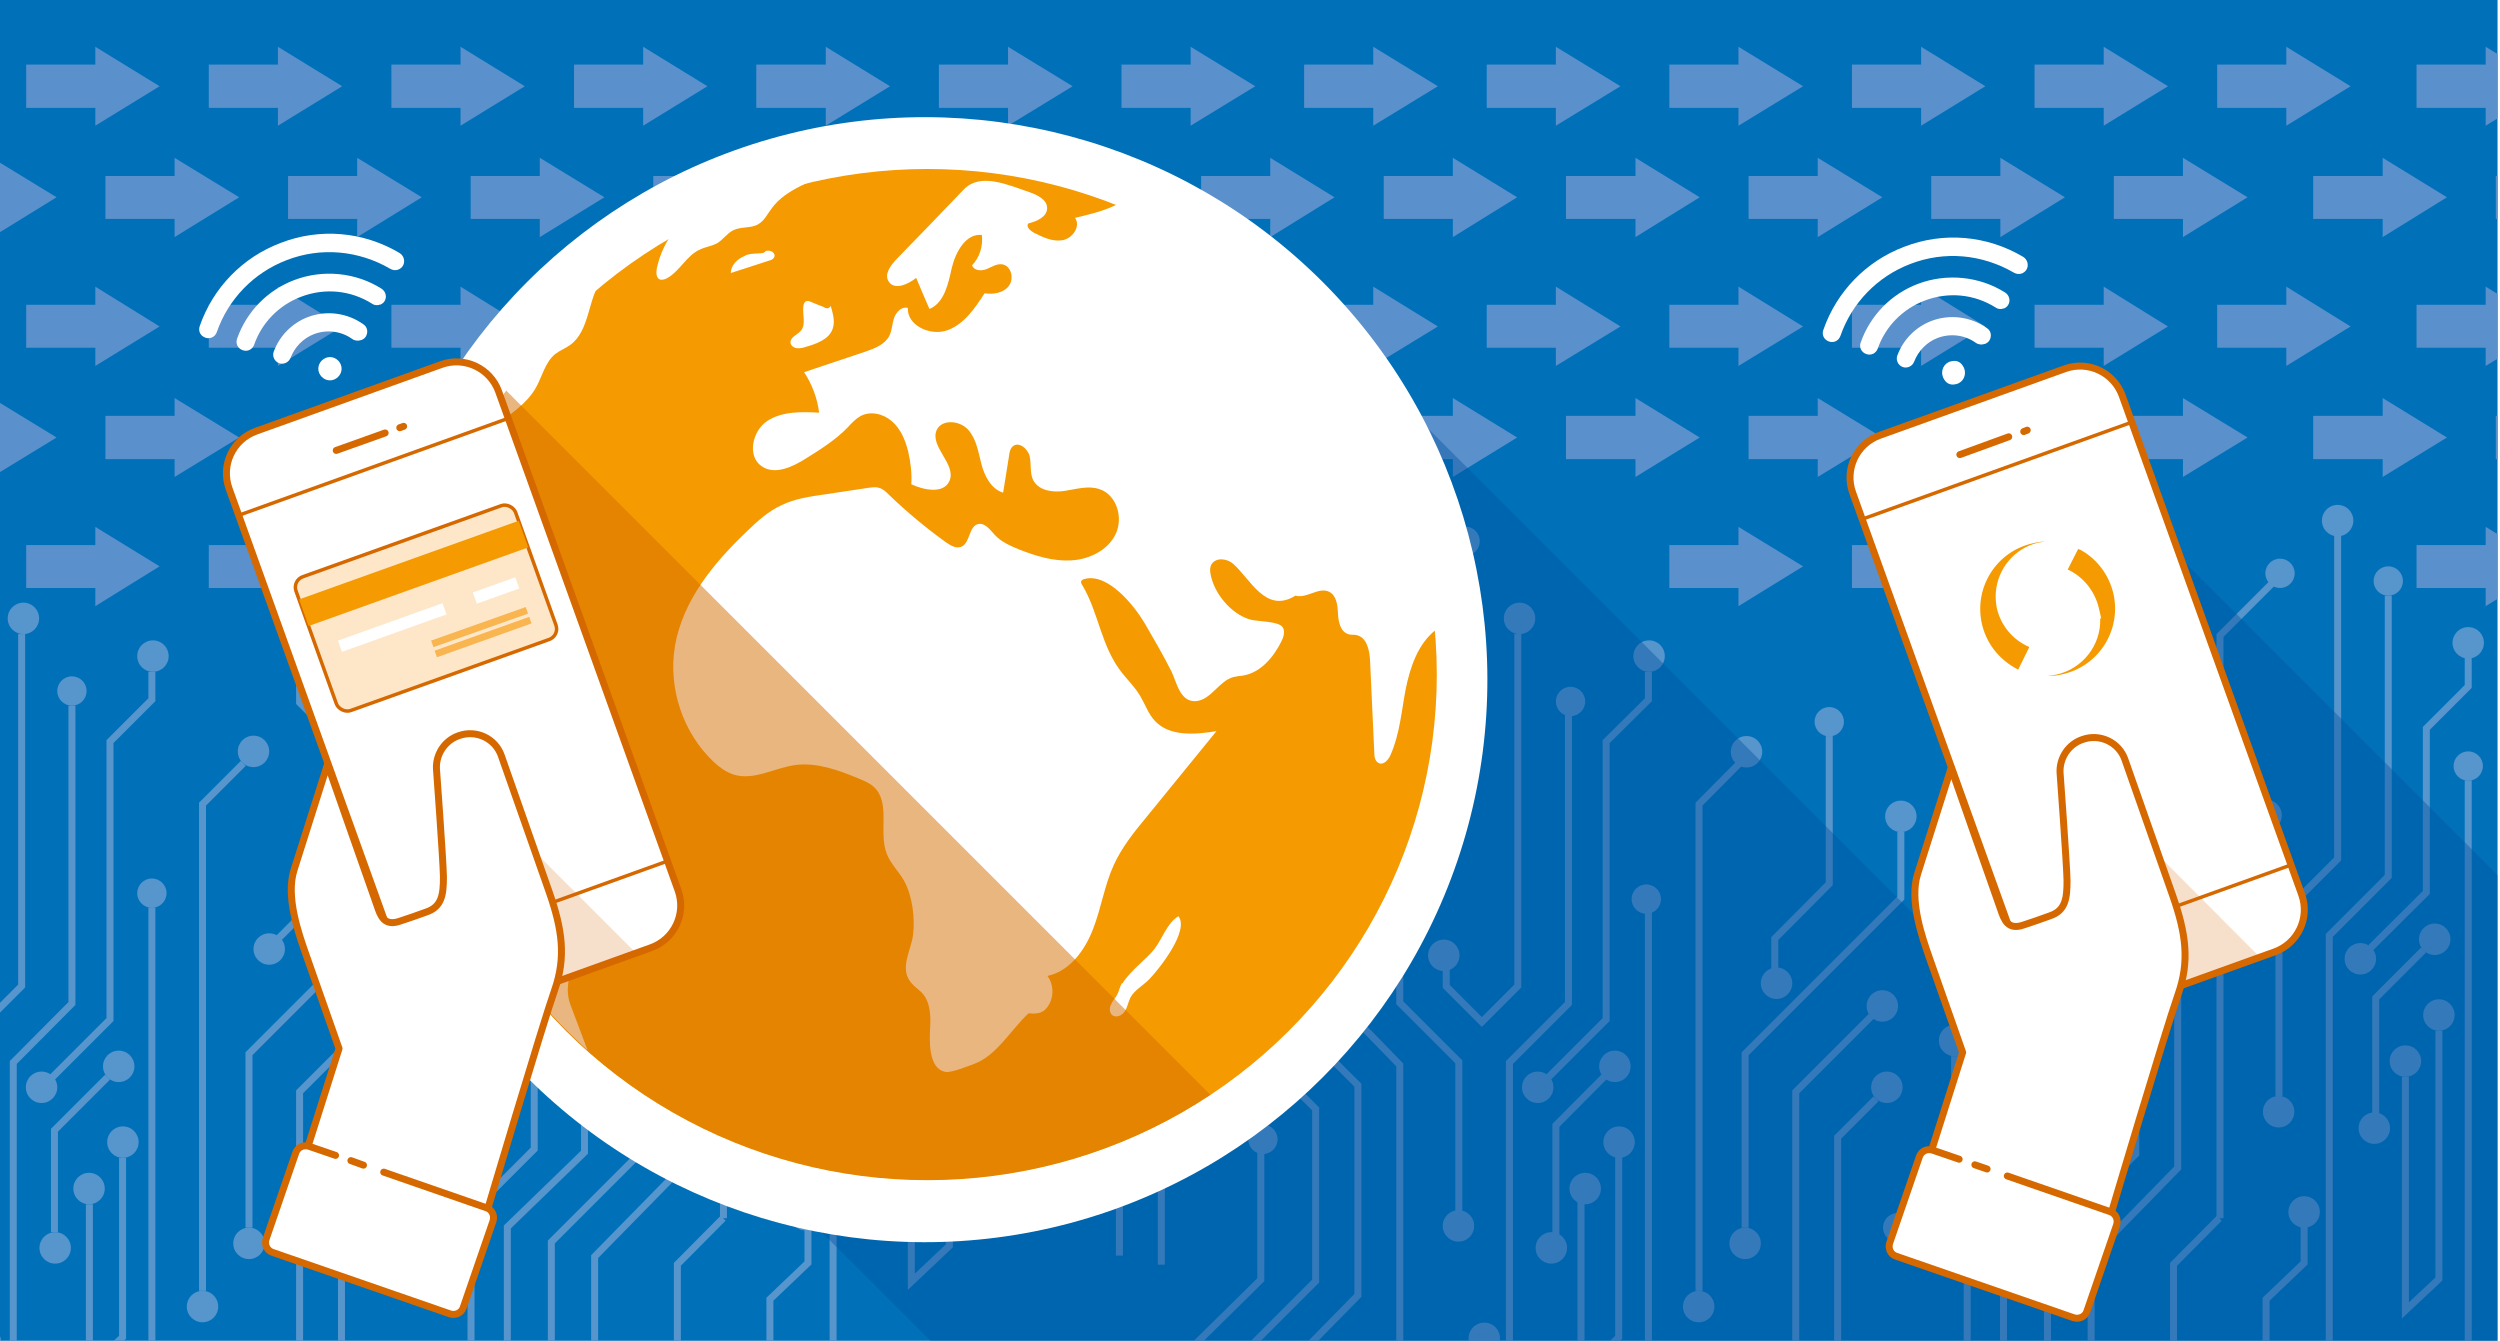 <?xml version="1.0" encoding="UTF-8"?>
<svg xmlns="http://www.w3.org/2000/svg" version="1.1" xmlns:xlink="http://www.w3.org/1999/xlink" viewBox="0 0 716 384">
  <!-- Generator: Adobe Illustrator 29.2.1, SVG Export Plug-In . SVG Version: 2.1.0 Build 116)  -->
  <defs>
    <style>
      .st0 {
        fill: #fee7c9;
      }

      .st0, .st1, .st2, .st3 {
        stroke: #d66800;
        stroke-linecap: round;
        stroke-linejoin: round;
      }

      .st4 {
        opacity: .8;
      }

      .st5 {
        stroke: #f9b550;
      }

      .st5, .st1, .st2, .st6 {
        stroke-width: 2px;
      }

      .st5, .st2, .st7, .st6 {
        fill: none;
      }

      .st5, .st6 {
        stroke-miterlimit: 10;
      }

      .st1, .st8, .st3 {
        fill: #fff;
      }

      .st9 {
        clip-path: url(#clippath-4);
      }

      .st10 {
        fill: #0071b9;
      }

      .st11 {
        fill: #6d9dd2;
      }

      .st12 {
        fill: #d66800;
        opacity: .2;
      }

      .st12, .st13, .st14 {
        mix-blend-mode: multiply;
      }

      .st13 {
        fill: #0053a1;
        opacity: .4;
      }

      .st15 {
        fill: #5a90cc;
      }

      .st16 {
        fill: #f59a00;
      }

      .st17 {
        clip-path: url(#clippath-1);
      }

      .st18 {
        isolation: isolate;
      }

      .st6 {
        stroke: #6d9dd2;
      }

      .st19 {
        clip-path: url(#clippath-2);
      }

      .st20 {
        fill: #d67000;
      }

      .st21 {
        clip-path: url(#clippath);
      }

      .st14 {
        opacity: .5;
      }
    </style>
    <clipPath id="clippath">
      <rect class="st7" x="-1.4" y="-.5" width="716.7" height="384.7"/>
    </clipPath>
    <clipPath id="clippath-1">
      <path class="st7" d="M-1.4,173.6h124.8l320.2-31,39.4,37.7h102.9l15.9,2.4,26.5-23.3s24.2-14.9,21.2-16.8c-2.9-2,.2-31.7.2-31.7h12.6l-3.4,34.5,33.1,3.6-.9,27.4,39-.3V-28.5H-1.4v202.1Z"/>
    </clipPath>
    <clipPath id="clippath-2">
      <rect class="st7" x="-1.4" y="-13.8" width="731.5" height="398"/>
    </clipPath>
    <clipPath id="clippath-4">
      <ellipse class="st7" cx="265.6" cy="193.2" rx="145.9" ry="144.8"/>
    </clipPath>
  </defs>
  <g class="st18">
    <g id="Illustrationer">
      <g class="st21">
        <rect class="st10" x="-1.4" y="-38.5" width="731.5" height="422.7"/>
        <g class="st17">
          <g>
            <polygon class="st15" points="16.2 56.5 -2.3 45.2 -2.3 50.4 -22.1 50.4 -22.1 62.7 -2.3 62.7 -2.3 67.9 16.2 56.5"/>
            <polygon class="st15" points="16.2 125.3 -2.3 114 -2.3 119.1 -22.1 119.1 -22.1 131.5 -2.3 131.5 -2.3 136.6 16.2 125.3"/>
            <polygon class="st15" points="16.2 194.1 -2.3 182.7 -2.3 187.9 -22.1 187.9 -22.1 200.2 -2.3 200.2 -2.3 205.4 16.2 194.1"/>
            <polygon class="st15" points="16.2 262.8 -2.3 251.5 -2.3 256.7 -22.1 256.7 -22.1 269 -2.3 269 -2.3 274.2 16.2 262.8"/>
            <polygon class="st15" points="16.2 331.6 -2.3 320.3 -2.3 325.5 -22.1 325.5 -22.1 337.8 -2.3 337.8 -2.3 342.9 16.2 331.6"/>
            <polygon class="st15" points="68.5 56.5 50 45.2 50 50.4 30.2 50.4 30.2 62.7 50 62.7 50 67.9 68.5 56.5"/>
            <polygon class="st15" points="68.5 125.3 50 114 50 119.1 30.2 119.1 30.2 131.5 50 131.5 50 136.6 68.5 125.3"/>
            <polygon class="st15" points="68.5 194.1 50 182.7 50 187.9 30.2 187.9 30.2 200.2 50 200.2 50 205.4 68.5 194.1"/>
            <polygon class="st15" points="68.5 262.8 50 251.5 50 256.7 30.2 256.7 30.2 269 50 269 50 274.2 68.5 262.8"/>
            <polygon class="st15" points="68.5 331.6 50 320.3 50 325.5 30.2 325.5 30.2 337.8 50 337.8 50 342.9 68.5 331.6"/>
            <polygon class="st15" points="120.8 56.5 102.3 45.2 102.3 50.4 82.5 50.4 82.5 62.7 102.3 62.7 102.3 67.9 120.8 56.5"/>
            <polygon class="st15" points="120.8 125.3 102.3 114 102.3 119.1 82.5 119.1 82.5 131.5 102.3 131.5 102.3 136.6 120.8 125.3"/>
            <polygon class="st15" points="120.8 194.1 102.3 182.7 102.3 187.9 82.5 187.9 82.5 200.2 102.3 200.2 102.3 205.4 120.8 194.1"/>
            <polygon class="st15" points="120.8 262.8 102.3 251.5 102.3 256.7 82.5 256.7 82.5 269 102.3 269 102.3 274.2 120.8 262.8"/>
            <polygon class="st15" points="120.8 331.6 102.3 320.3 102.3 325.5 82.5 325.5 82.5 337.8 102.3 337.8 102.3 342.9 120.8 331.6"/>
            <polygon class="st15" points="173.1 56.5 154.6 45.2 154.6 50.4 134.8 50.4 134.8 62.7 154.6 62.7 154.6 67.9 173.1 56.5"/>
            <polygon class="st15" points="173.1 125.3 154.6 114 154.6 119.1 134.8 119.1 134.8 131.5 154.6 131.5 154.6 136.6 173.1 125.3"/>
            <polygon class="st15" points="173.1 194.1 154.6 182.7 154.6 187.9 134.8 187.9 134.8 200.2 154.6 200.2 154.6 205.4 173.1 194.1"/>
            <polygon class="st15" points="173.1 262.8 154.6 251.5 154.6 256.7 134.8 256.7 134.8 269 154.6 269 154.6 274.2 173.1 262.8"/>
            <polygon class="st15" points="173.1 331.6 154.6 320.3 154.6 325.5 134.8 325.5 134.8 337.8 154.6 337.8 154.6 342.9 173.1 331.6"/>
            <polygon class="st15" points="225.3 56.5 206.9 45.2 206.9 50.4 187.1 50.4 187.1 62.7 206.9 62.7 206.9 67.9 225.3 56.5"/>
            <polygon class="st15" points="225.3 125.3 206.9 114 206.9 119.1 187.1 119.1 187.1 131.5 206.9 131.5 206.9 136.6 225.3 125.3"/>
            <polygon class="st15" points="225.3 194.1 206.9 182.7 206.9 187.9 187.1 187.9 187.1 200.2 206.9 200.2 206.9 205.4 225.3 194.1"/>
            <polygon class="st15" points="225.3 262.8 206.9 251.5 206.9 256.7 187.1 256.7 187.1 269 206.9 269 206.9 274.2 225.3 262.8"/>
            <polygon class="st15" points="225.3 331.6 206.9 320.3 206.9 325.5 187.1 325.5 187.1 337.8 206.9 337.8 206.9 342.9 225.3 331.6"/>
            <polygon class="st15" points="277.6 56.5 259.2 45.2 259.2 50.4 239.4 50.4 239.4 62.7 259.2 62.7 259.2 67.9 277.6 56.5"/>
            <polygon class="st15" points="277.6 125.3 259.2 114 259.2 119.1 239.4 119.1 239.4 131.5 259.2 131.5 259.2 136.6 277.6 125.3"/>
            <polygon class="st15" points="277.6 194.1 259.2 182.7 259.2 187.9 239.4 187.9 239.4 200.2 259.2 200.2 259.2 205.4 277.6 194.1"/>
            <polygon class="st15" points="277.6 262.8 259.2 251.5 259.2 256.7 239.4 256.7 239.4 269 259.2 269 259.2 274.2 277.6 262.8"/>
            <polygon class="st15" points="277.6 331.6 259.2 320.3 259.2 325.5 239.4 325.5 239.4 337.8 259.2 337.8 259.2 342.9 277.6 331.6"/>
            <polygon class="st15" points="329.9 56.5 311.5 45.2 311.5 50.4 291.7 50.4 291.7 62.7 311.5 62.7 311.5 67.9 329.9 56.5"/>
            <polygon class="st15" points="329.9 125.3 311.5 114 311.5 119.1 291.7 119.1 291.7 131.5 311.5 131.5 311.5 136.6 329.9 125.3"/>
            <polygon class="st15" points="329.9 194.1 311.5 182.7 311.5 187.9 291.7 187.9 291.7 200.2 311.5 200.2 311.5 205.4 329.9 194.1"/>
            <polygon class="st15" points="329.9 262.8 311.5 251.5 311.5 256.7 291.7 256.7 291.7 269 311.5 269 311.5 274.2 329.9 262.8"/>
            <polygon class="st15" points="329.9 331.6 311.5 320.3 311.5 325.5 291.7 325.5 291.7 337.8 311.5 337.8 311.5 342.9 329.9 331.6"/>
            <polygon class="st15" points="382.2 56.5 363.8 45.2 363.8 50.4 344 50.4 344 62.7 363.8 62.7 363.8 67.9 382.2 56.5"/>
            <polygon class="st15" points="382.2 125.3 363.8 114 363.8 119.1 344 119.1 344 131.5 363.8 131.5 363.8 136.6 382.2 125.3"/>
            <polygon class="st15" points="382.2 194.1 363.8 182.7 363.8 187.9 344 187.9 344 200.2 363.8 200.2 363.8 205.4 382.2 194.1"/>
            <polygon class="st15" points="382.2 262.8 363.8 251.5 363.8 256.7 344 256.7 344 269 363.8 269 363.8 274.2 382.2 262.8"/>
            <polygon class="st15" points="382.2 331.6 363.8 320.3 363.8 325.5 344 325.5 344 337.8 363.8 337.8 363.8 342.9 382.2 331.6"/>
            <polygon class="st15" points="434.5 56.5 416.1 45.2 416.1 50.4 396.3 50.4 396.3 62.7 416.1 62.7 416.1 67.9 434.5 56.5"/>
            <polygon class="st15" points="434.5 125.3 416.1 114 416.1 119.1 396.3 119.1 396.3 131.5 416.1 131.5 416.1 136.6 434.5 125.3"/>
            <polygon class="st15" points="434.5 194.1 416.1 182.7 416.1 187.9 396.3 187.9 396.3 200.2 416.1 200.2 416.1 205.4 434.5 194.1"/>
            <polygon class="st15" points="434.5 262.8 416.1 251.5 416.1 256.7 396.3 256.7 396.3 269 416.1 269 416.1 274.2 434.5 262.8"/>
            <polygon class="st15" points="434.5 331.6 416.1 320.3 416.1 325.5 396.3 325.5 396.3 337.8 416.1 337.8 416.1 342.9 434.5 331.6"/>
            <polygon class="st15" points="486.8 56.5 468.4 45.2 468.4 50.4 448.5 50.4 448.5 62.7 468.4 62.7 468.4 67.9 486.8 56.5"/>
            <polygon class="st15" points="486.8 125.3 468.4 114 468.4 119.1 448.5 119.1 448.5 131.5 468.4 131.5 468.4 136.6 486.8 125.3"/>
            <polygon class="st15" points="486.8 194.1 468.4 182.7 468.4 187.9 448.5 187.9 448.5 200.2 468.4 200.2 468.4 205.4 486.8 194.1"/>
            <polygon class="st15" points="486.8 262.8 468.4 251.5 468.4 256.7 448.5 256.7 448.5 269 468.4 269 468.4 274.2 486.8 262.8"/>
            <polygon class="st15" points="486.8 331.6 468.4 320.3 468.4 325.5 448.5 325.5 448.5 337.8 468.4 337.8 468.4 342.9 486.8 331.6"/>
            <polygon class="st15" points="539.1 56.5 520.6 45.2 520.6 50.4 500.8 50.4 500.8 62.7 520.6 62.7 520.6 67.9 539.1 56.5"/>
            <polygon class="st15" points="539.1 125.3 520.6 114 520.6 119.1 500.8 119.1 500.8 131.5 520.6 131.5 520.6 136.6 539.1 125.3"/>
            <polygon class="st15" points="539.1 194.1 520.6 182.7 520.6 187.9 500.8 187.9 500.8 200.2 520.6 200.2 520.6 205.4 539.1 194.1"/>
            <polygon class="st15" points="539.1 262.8 520.6 251.5 520.6 256.7 500.8 256.7 500.8 269 520.6 269 520.6 274.2 539.1 262.8"/>
            <polygon class="st15" points="539.1 331.6 520.6 320.3 520.6 325.5 500.8 325.5 500.8 337.8 520.6 337.8 520.6 342.9 539.1 331.6"/>
            <polygon class="st15" points="591.4 56.5 572.9 45.2 572.9 50.4 553.1 50.4 553.1 62.7 572.9 62.7 572.9 67.9 591.4 56.5"/>
            <polygon class="st15" points="591.4 125.3 572.9 114 572.9 119.1 553.1 119.1 553.1 131.5 572.9 131.5 572.9 136.6 591.4 125.3"/>
            <polygon class="st15" points="591.4 194.1 572.9 182.7 572.9 187.9 553.1 187.9 553.1 200.2 572.9 200.2 572.9 205.4 591.4 194.1"/>
            <polygon class="st15" points="591.4 262.8 572.9 251.5 572.9 256.7 553.1 256.7 553.1 269 572.9 269 572.9 274.2 591.4 262.8"/>
            <polygon class="st15" points="591.4 331.6 572.9 320.3 572.9 325.5 553.1 325.5 553.1 337.8 572.9 337.8 572.9 342.9 591.4 331.6"/>
            <polygon class="st15" points="643.7 56.5 625.2 45.2 625.2 50.4 605.4 50.4 605.4 62.7 625.2 62.7 625.2 67.9 643.7 56.5"/>
            <polygon class="st15" points="643.7 125.3 625.2 114 625.2 119.1 605.4 119.1 605.4 131.5 625.2 131.5 625.2 136.6 643.7 125.3"/>
            <polygon class="st15" points="643.7 194.1 625.2 182.7 625.2 187.9 605.4 187.9 605.4 200.2 625.2 200.2 625.2 205.4 643.7 194.1"/>
            <polygon class="st15" points="643.7 262.8 625.2 251.5 625.2 256.7 605.4 256.7 605.4 269 625.2 269 625.2 274.2 643.7 262.8"/>
            <polygon class="st15" points="643.7 331.6 625.2 320.3 625.2 325.5 605.4 325.5 605.4 337.8 625.2 337.8 625.2 342.9 643.7 331.6"/>
            <polygon class="st15" points="45.7 24.7 27.3 13.4 27.3 18.5 7.5 18.5 7.5 30.9 27.3 30.9 27.3 36 45.7 24.7"/>
            <polygon class="st15" points="45.7 93.5 27.3 82.1 27.3 87.3 7.5 87.3 7.5 99.6 27.3 99.6 27.3 104.8 45.7 93.5"/>
            <polygon class="st15" points="45.7 162.2 27.3 150.9 27.3 156.1 7.5 156.1 7.5 168.4 27.3 168.4 27.3 173.6 45.7 162.2"/>
            <polygon class="st15" points="45.7 231 27.3 219.7 27.3 224.8 7.5 224.8 7.5 237.2 27.3 237.2 27.3 242.3 45.7 231"/>
            <polygon class="st15" points="45.7 299.8 27.3 288.5 27.3 293.6 7.5 293.6 7.5 305.9 27.3 305.9 27.3 311.1 45.7 299.8"/>
            <polygon class="st15" points="45.7 368.6 27.3 357.2 27.3 362.4 7.5 362.4 7.5 374.7 27.3 374.7 27.3 379.9 45.7 368.6"/>
            <polygon class="st15" points="98 24.7 79.6 13.4 79.6 18.5 59.8 18.5 59.8 30.9 79.6 30.9 79.6 36 98 24.7"/>
            <polygon class="st15" points="98 93.5 79.6 82.1 79.6 87.3 59.8 87.3 59.8 99.6 79.6 99.6 79.6 104.8 98 93.5"/>
            <polygon class="st15" points="98 162.2 79.6 150.9 79.6 156.1 59.8 156.1 59.8 168.4 79.6 168.4 79.6 173.6 98 162.2"/>
            <polygon class="st15" points="98 231 79.6 219.7 79.6 224.8 59.8 224.8 59.8 237.2 79.6 237.2 79.6 242.3 98 231"/>
            <polygon class="st15" points="98 299.8 79.6 288.5 79.6 293.6 59.8 293.6 59.8 305.9 79.6 305.9 79.6 311.1 98 299.8"/>
            <polygon class="st15" points="98 368.6 79.6 357.2 79.6 362.4 59.8 362.4 59.8 374.7 79.6 374.7 79.6 379.9 98 368.6"/>
            <polygon class="st15" points="150.3 24.7 131.9 13.4 131.9 18.5 112.1 18.5 112.1 30.9 131.9 30.9 131.9 36 150.3 24.7"/>
            <polygon class="st15" points="150.3 93.5 131.9 82.1 131.9 87.3 112.1 87.3 112.1 99.6 131.9 99.6 131.9 104.8 150.3 93.5"/>
            <polygon class="st15" points="150.3 162.2 131.9 150.9 131.9 156.1 112.1 156.1 112.1 168.4 131.9 168.4 131.9 173.6 150.3 162.2"/>
            <polygon class="st15" points="150.3 231 131.9 219.7 131.9 224.8 112.1 224.8 112.1 237.2 131.9 237.2 131.9 242.3 150.3 231"/>
            <polygon class="st15" points="150.3 299.8 131.9 288.5 131.9 293.6 112.1 293.6 112.1 305.9 131.9 305.9 131.9 311.1 150.3 299.8"/>
            <polygon class="st15" points="150.3 368.6 131.9 357.2 131.9 362.4 112.1 362.4 112.1 374.7 131.9 374.7 131.9 379.9 150.3 368.6"/>
            <polygon class="st15" points="202.6 24.7 184.2 13.4 184.2 18.5 164.4 18.5 164.4 30.9 184.2 30.9 184.2 36 202.6 24.7"/>
            <polygon class="st15" points="202.6 93.5 184.2 82.1 184.2 87.3 164.4 87.3 164.4 99.6 184.2 99.6 184.2 104.8 202.6 93.5"/>
            <polygon class="st15" points="202.6 162.2 184.2 150.9 184.2 156.1 164.4 156.1 164.4 168.4 184.2 168.4 184.2 173.6 202.6 162.2"/>
            <polygon class="st15" points="202.6 231 184.2 219.7 184.2 224.8 164.4 224.8 164.4 237.2 184.2 237.2 184.2 242.3 202.6 231"/>
            <polygon class="st15" points="202.6 299.8 184.2 288.5 184.2 293.6 164.4 293.6 164.4 305.9 184.2 305.9 184.2 311.1 202.6 299.8"/>
            <polygon class="st15" points="202.6 368.6 184.2 357.2 184.2 362.4 164.4 362.4 164.4 374.7 184.2 374.7 184.2 379.9 202.6 368.6"/>
            <polygon class="st15" points="254.9 24.7 236.5 13.4 236.5 18.5 216.6 18.5 216.6 30.9 236.5 30.9 236.5 36 254.9 24.7"/>
            <polygon class="st15" points="254.9 93.5 236.5 82.1 236.5 87.3 216.6 87.3 216.6 99.6 236.5 99.6 236.5 104.8 254.9 93.5"/>
            <polygon class="st15" points="254.9 162.2 236.5 150.9 236.5 156.1 216.6 156.1 216.6 168.4 236.5 168.4 236.5 173.6 254.9 162.2"/>
            <polygon class="st15" points="254.9 231 236.5 219.7 236.5 224.8 216.6 224.8 216.6 237.2 236.5 237.2 236.5 242.3 254.9 231"/>
            <polygon class="st15" points="254.9 299.8 236.5 288.5 236.5 293.6 216.6 293.6 216.6 305.9 236.5 305.9 236.5 311.1 254.9 299.8"/>
            <polygon class="st15" points="254.9 368.6 236.5 357.2 236.5 362.4 216.6 362.4 216.6 374.7 236.5 374.7 236.5 379.9 254.9 368.6"/>
            <polygon class="st15" points="307.2 24.7 288.7 13.4 288.7 18.5 268.9 18.5 268.9 30.9 288.7 30.9 288.7 36 307.2 24.7"/>
            <polygon class="st15" points="307.2 93.5 288.7 82.1 288.7 87.3 268.9 87.3 268.9 99.6 288.7 99.6 288.7 104.8 307.2 93.5"/>
            <polygon class="st15" points="307.2 162.2 288.7 150.9 288.7 156.1 268.9 156.1 268.9 168.4 288.7 168.4 288.7 173.6 307.2 162.2"/>
            <polygon class="st15" points="307.2 231 288.7 219.7 288.7 224.8 268.9 224.8 268.9 237.2 288.7 237.2 288.7 242.3 307.2 231"/>
            <polygon class="st15" points="307.2 299.8 288.7 288.5 288.7 293.6 268.9 293.6 268.9 305.9 288.7 305.9 288.7 311.1 307.2 299.8"/>
            <polygon class="st15" points="307.2 368.6 288.7 357.2 288.7 362.4 268.9 362.4 268.9 374.7 288.7 374.7 288.7 379.9 307.2 368.6"/>
            <polygon class="st15" points="359.5 24.7 341 13.4 341 18.5 321.2 18.5 321.2 30.9 341 30.9 341 36 359.5 24.7"/>
            <polygon class="st15" points="359.5 93.5 341 82.1 341 87.3 321.2 87.3 321.2 99.6 341 99.6 341 104.8 359.5 93.5"/>
            <polygon class="st15" points="359.5 162.2 341 150.9 341 156.1 321.2 156.1 321.2 168.4 341 168.4 341 173.6 359.5 162.2"/>
            <polygon class="st15" points="359.5 231 341 219.7 341 224.8 321.2 224.8 321.2 237.2 341 237.2 341 242.3 359.5 231"/>
            <polygon class="st15" points="359.5 299.8 341 288.5 341 293.6 321.2 293.6 321.2 305.9 341 305.9 341 311.1 359.5 299.8"/>
            <polygon class="st15" points="359.5 368.6 341 357.2 341 362.4 321.2 362.4 321.2 374.7 341 374.7 341 379.9 359.5 368.6"/>
            <polygon class="st15" points="411.8 24.7 393.3 13.4 393.3 18.5 373.5 18.5 373.5 30.9 393.3 30.9 393.3 36 411.8 24.7"/>
            <polygon class="st15" points="411.8 93.5 393.3 82.1 393.3 87.3 373.5 87.3 373.5 99.6 393.3 99.6 393.3 104.8 411.8 93.5"/>
            <polygon class="st15" points="411.8 162.2 393.3 150.9 393.3 156.1 373.5 156.1 373.5 168.4 393.3 168.4 393.3 173.6 411.8 162.2"/>
            <polygon class="st15" points="411.8 231 393.3 219.7 393.3 224.8 373.5 224.8 373.5 237.2 393.3 237.2 393.3 242.3 411.8 231"/>
            <polygon class="st15" points="411.8 299.8 393.3 288.5 393.3 293.6 373.5 293.6 373.5 305.9 393.3 305.9 393.3 311.1 411.8 299.8"/>
            <polygon class="st15" points="411.8 368.6 393.3 357.2 393.3 362.4 373.5 362.4 373.5 374.7 393.3 374.7 393.3 379.9 411.8 368.6"/>
            <polygon class="st15" points="464.1 24.7 445.6 13.4 445.6 18.5 425.8 18.5 425.8 30.9 445.6 30.9 445.6 36 464.1 24.7"/>
            <polygon class="st15" points="464.1 93.5 445.6 82.1 445.6 87.3 425.8 87.3 425.8 99.6 445.6 99.6 445.6 104.8 464.1 93.5"/>
            <polygon class="st15" points="464.1 162.2 445.6 150.9 445.6 156.1 425.8 156.1 425.8 168.4 445.6 168.4 445.6 173.6 464.1 162.2"/>
            <polygon class="st15" points="464.1 231 445.6 219.7 445.6 224.8 425.8 224.8 425.8 237.2 445.6 237.2 445.6 242.3 464.1 231"/>
            <polygon class="st15" points="464.1 299.8 445.6 288.5 445.6 293.6 425.8 293.6 425.8 305.9 445.6 305.9 445.6 311.1 464.1 299.8"/>
            <polygon class="st15" points="464.1 368.6 445.6 357.2 445.6 362.4 425.8 362.4 425.8 374.7 445.6 374.7 445.6 379.9 464.1 368.6"/>
            <polygon class="st15" points="516.4 24.7 497.9 13.4 497.9 18.5 478.1 18.5 478.1 30.9 497.9 30.9 497.9 36 516.4 24.7"/>
            <polygon class="st15" points="516.4 93.5 497.9 82.1 497.9 87.3 478.1 87.3 478.1 99.6 497.9 99.6 497.9 104.8 516.4 93.5"/>
            <polygon class="st15" points="516.4 162.2 497.9 150.9 497.9 156.1 478.1 156.1 478.1 168.4 497.9 168.4 497.9 173.6 516.4 162.2"/>
            <polygon class="st15" points="516.4 231 497.9 219.7 497.9 224.8 478.1 224.8 478.1 237.2 497.9 237.2 497.9 242.3 516.4 231"/>
            <polygon class="st15" points="516.4 299.8 497.9 288.5 497.9 293.6 478.1 293.6 478.1 305.9 497.9 305.9 497.9 311.1 516.4 299.8"/>
            <polygon class="st15" points="516.4 368.6 497.9 357.2 497.9 362.4 478.1 362.4 478.1 374.7 497.9 374.7 497.9 379.9 516.4 368.6"/>
            <polygon class="st15" points="568.6 24.7 550.2 13.4 550.2 18.5 530.4 18.5 530.4 30.9 550.2 30.9 550.2 36 568.6 24.7"/>
            <polygon class="st15" points="568.6 93.5 550.2 82.1 550.2 87.3 530.4 87.3 530.4 99.6 550.2 99.6 550.2 104.8 568.6 93.5"/>
            <polygon class="st15" points="568.6 162.2 550.2 150.9 550.2 156.1 530.4 156.1 530.4 168.4 550.2 168.4 550.2 173.6 568.6 162.2"/>
            <polygon class="st15" points="568.6 231 550.2 219.7 550.2 224.8 530.4 224.8 530.4 237.2 550.2 237.2 550.2 242.3 568.6 231"/>
            <polygon class="st15" points="568.6 299.8 550.2 288.5 550.2 293.6 530.4 293.6 530.4 305.9 550.2 305.9 550.2 311.1 568.6 299.8"/>
            <polygon class="st15" points="568.6 368.6 550.2 357.2 550.2 362.4 530.4 362.4 530.4 374.7 550.2 374.7 550.2 379.9 568.6 368.6"/>
            <polygon class="st15" points="620.9 24.7 602.5 13.4 602.5 18.5 582.7 18.5 582.7 30.9 602.5 30.9 602.5 36 620.9 24.7"/>
            <polygon class="st15" points="620.9 93.5 602.5 82.1 602.5 87.3 582.7 87.3 582.7 99.6 602.5 99.6 602.5 104.8 620.9 93.5"/>
            <polygon class="st15" points="620.9 162.2 602.5 150.9 602.5 156.1 582.7 156.1 582.7 168.4 602.5 168.4 602.5 173.6 620.9 162.2"/>
            <polygon class="st15" points="620.9 231 602.5 219.7 602.5 224.8 582.7 224.8 582.7 237.2 602.5 237.2 602.5 242.3 620.9 231"/>
            <polygon class="st15" points="620.9 299.8 602.5 288.5 602.5 293.6 582.7 293.6 582.7 305.9 602.5 305.9 602.5 311.1 620.9 299.8"/>
            <polygon class="st15" points="620.9 368.6 602.5 357.2 602.5 362.4 582.7 362.4 582.7 374.7 602.5 374.7 602.5 379.9 620.9 368.6"/>
            <polygon class="st15" points="673.2 24.7 654.8 13.4 654.8 18.5 635 18.5 635 30.9 654.8 30.9 654.8 36 673.2 24.7"/>
            <polygon class="st15" points="673.2 93.5 654.8 82.1 654.8 87.3 635 87.3 635 99.6 654.8 99.6 654.8 104.8 673.2 93.5"/>
            <polygon class="st15" points="673.2 162.2 654.8 150.9 654.8 156.1 635 156.1 635 168.4 654.8 168.4 654.8 173.6 673.2 162.2"/>
            <polygon class="st15" points="673.2 231 654.8 219.7 654.8 224.8 635 224.8 635 237.2 654.8 237.2 654.8 242.3 673.2 231"/>
            <polygon class="st15" points="673.2 299.8 654.8 288.5 654.8 293.6 635 293.6 635 305.9 654.8 305.9 654.8 311.1 673.2 299.8"/>
            <polygon class="st15" points="700.8 56.5 682.4 45.2 682.4 50.4 662.5 50.4 662.5 62.7 682.4 62.7 682.4 67.9 700.8 56.5"/>
            <polygon class="st15" points="700.8 125.3 682.4 114 682.4 119.1 662.5 119.1 662.5 131.5 682.4 131.5 682.4 136.6 700.8 125.3"/>
            <polygon class="st15" points="700.8 194.1 682.4 182.7 682.4 187.9 662.5 187.9 662.5 200.2 682.4 200.2 682.4 205.4 700.8 194.1"/>
            <polygon class="st15" points="700.8 262.8 682.4 251.5 682.4 256.7 662.5 256.7 662.5 269 682.4 269 682.4 274.2 700.8 262.8"/>
            <polygon class="st15" points="700.8 331.6 682.4 320.3 682.4 325.5 662.5 325.5 662.5 337.8 682.4 337.8 682.4 342.9 700.8 331.6"/>
            <polygon class="st15" points="753.1 56.5 734.6 45.2 734.6 50.4 714.8 50.4 714.8 62.7 734.6 62.7 734.6 67.9 753.1 56.5"/>
            <polygon class="st15" points="753.1 125.3 734.6 114 734.6 119.1 714.8 119.1 714.8 131.5 734.6 131.5 734.6 136.6 753.1 125.3"/>
            <polygon class="st15" points="753.1 194.1 734.6 182.7 734.6 187.9 714.8 187.9 714.8 200.2 734.6 200.2 734.6 205.4 753.1 194.1"/>
            <polygon class="st15" points="753.1 262.8 734.6 251.5 734.6 256.7 714.8 256.7 714.8 269 734.6 269 734.6 274.2 753.1 262.8"/>
            <polygon class="st15" points="753.1 331.6 734.6 320.3 734.6 325.5 714.8 325.5 714.8 337.8 734.6 337.8 734.6 342.9 753.1 331.6"/>
            <polygon class="st15" points="730.4 24.7 711.9 13.4 711.9 18.5 692.1 18.5 692.1 30.9 711.9 30.9 711.9 36 730.4 24.7"/>
            <polygon class="st15" points="730.4 93.5 711.9 82.1 711.9 87.3 692.1 87.3 692.1 99.6 711.9 99.6 711.9 104.8 730.4 93.5"/>
            <polygon class="st15" points="730.4 162.2 711.9 150.9 711.9 156.1 692.1 156.1 692.1 168.4 711.9 168.4 711.9 173.6 730.4 162.2"/>
            <polygon class="st15" points="730.4 231 711.9 219.7 711.9 224.8 692.1 224.8 692.1 237.2 711.9 237.2 711.9 242.3 730.4 231"/>
            <polygon class="st15" points="730.4 299.8 711.9 288.5 711.9 293.6 692.1 293.6 692.1 305.9 711.9 305.9 711.9 311.1 730.4 299.8"/>
            <polygon class="st15" points="673.2 368.6 654.8 357.2 654.8 362.4 635 362.4 635 374.7 654.8 374.7 654.8 379.9 673.2 368.6"/>
          </g>
        </g>
        <g class="st19">
          <g class="st4">
            <g>
              <g>
                <path class="st11" d="M-8.7,384.3c0-2.5,2-4.5,4.5-4.5s4.5,2,4.5,4.5-2,4.5-4.5,4.5-4.5-2-4.5-4.5Z"/>
                <polyline class="st6" points="6.2 181.6 6.2 282.4 -4.1 292.7 -14.3 282.5 -14.3 274.4"/>
                <line class="st6" x1="43.5" y1="259.9" x2="43.5" y2="473.6"/>
                <polyline class="st6" points="20.6 202.1 20.6 287.4 3.8 304.3 3.8 473.6"/>
                <g>
                  <path class="st11" d="M39.7,327.1c0-2.5-2-4.5-4.5-4.5s-4.5,2-4.5,4.5,2,4.5,4.5,4.5,4.5-2,4.5-4.5Z"/>
                  <path class="st11" d="M30,340.4c0-2.5-2-4.5-4.5-4.5s-4.5,2-4.5,4.5,2,4.5,4.5,4.5,4.5-2,4.5-4.5Z"/>
                  <polyline class="st6" points="25.6 344.9 25.6 391.9 35.1 383 35.1 331.6"/>
                </g>
                <g>
                  <path class="st11" d="M20.3,357.4c0-2.5-2-4.5-4.5-4.5s-4.5,2-4.5,4.5,2,4.5,4.5,4.5,4.5-2,4.5-4.5Z"/>
                  <path class="st11" d="M38.5,305.4c0-2.5-2-4.5-4.5-4.5s-4.5,2-4.5,4.5,2,4.5,4.5,4.5,4.5-2,4.5-4.5Z"/>
                  <polyline class="st6" points="30.8 308.5 15.6 323.7 15.6 352.9"/>
                </g>
                <polyline class="st6" points="14.5 309 31.5 292 31.5 212.4 43.5 200.4 43.5 192.4"/>
                <polyline class="st6" points="69.7 218.6 58 230.3 58 369.7"/>
                <polyline class="st6" points="115.9 257.2 115.9 257.2 71.3 301.8 71.3 351.6"/>
                <path class="st11" d="M11.2,177.1c0-2.5-2-4.5-4.5-4.5s-4.5,2-4.5,4.5,2,4.5,4.5,4.5,4.5-2,4.5-4.5Z"/>
                <circle class="st11" cx="20.6" cy="197.9" r="4.2"/>
                <path class="st11" d="M48.3,187.9c0-2.5-2-4.5-4.5-4.5s-4.5,2-4.5,4.5,2,4.5,4.5,4.5,4.5-2,4.5-4.5Z"/>
                <path class="st11" d="M77.1,215.2c0-2.5-2-4.5-4.5-4.5s-4.5,2-4.5,4.5,2,4.5,4.5,4.5,4.5-2,4.5-4.5Z"/>
                <path class="st11" d="M62.5,374.2c0-2.5-2-4.5-4.5-4.5s-4.5,2-4.5,4.5,2,4.5,4.5,4.5,4.5-2,4.5-4.5Z"/>
                <path class="st11" d="M120.4,256.2c0-2.5-2-4.5-4.5-4.5s-4.5,2-4.5,4.5,2,4.5,4.5,4.5,4.5-2,4.5-4.5Z"/>
                <g>
                  <polyline class="st6" points="79.7 268.8 95.4 253.1 95.4 210.8 85.8 201.2 85.8 186.4"/>
                  <circle class="st11" cx="85.8" cy="182.2" r="4.2"/>
                  <path class="st11" d="M81.6,271.8c0-2.5-2-4.5-4.5-4.5s-4.5,2-4.5,4.5,2,4.5,4.5,4.5,4.5-2,4.5-4.5Z"/>
                </g>
                <path class="st11" d="M116,287.1c0-2.5-2-4.5-4.5-4.5s-4.5,2-4.5,4.5,2,4.5,4.5,4.5,4.5-2,4.5-4.5Z"/>
                <path class="st11" d="M117.3,310.2c0-2.5-2-4.5-4.5-4.5s-4.5,2-4.5,4.5,2,4.5,4.5,4.5,4.5-2,4.5-4.5Z"/>
                <path class="st11" d="M75.8,356.1c0-2.5-2-4.5-4.5-4.5s-4.5,2-4.5,4.5,2,4.5,4.5,4.5,4.5-2,4.5-4.5Z"/>
                <path class="st11" d="M16.4,311.4c0-2.5-2-4.5-4.5-4.5s-4.5,2-4.5,4.5,2,4.5,4.5,4.5,4.5-2,4.5-4.5Z"/>
                <circle class="st11" cx="43.5" cy="255.8" r="4.2"/>
                <polyline class="st6" points="85.8 473.6 85.8 312.7 108.5 290"/>
                <polyline class="st6" points="110.1 313.4 97.8 325.7 97.8 473.6"/>
              </g>
              <g>
                <polyline class="st6" points="163.7 261.7 183.1 281.2 183.1 330.5 157.9 355.7 157.9 473.6"/>
                <polyline class="st6" points="174.7 232 174.9 254.1 195.2 274.4 195.2 334.5 170.3 359.9 170.3 473.6"/>
                <polyline class="st6" points="192.8 218.1 192.8 253.7 207.2 268.6 207.2 348.9"/>
                <polyline class="st6" points="194 473.6 194 362.1 207.1 348.9"/>
                <g>
                  <polyline class="st6" points="231.4 351.3 231.4 361.7 220.5 372.1 220.5 473.6"/>
                  <path class="st11" d="M226.2,347.9c0-2.5,2-4.5,4.5-4.5s4.5,2,4.5,4.5-2,4.5-4.5,4.5-4.5-2-4.5-4.5Z"/>
                  <path class="st11" d="M219.5,314.7c0-2.5,2-4.5,4.5-4.5s4.5,2,4.5,4.5-2,4.5-4.5,4.5-4.5-2-4.5-4.5Z"/>
                </g>
                <polyline class="st6" points="207.2 217.7 207.2 250.8 224.1 267.7 224.1 314"/>
                <polyline class="st6" points="241 145.1 241 246 230.7 256.2 220.5 246 220.5 238"/>
                <line class="st6" x1="278.4" y1="223.5" x2="278.4" y2="331.4"/>
                <polyline class="st6" points="255.5 165.6 255.5 251 238.6 267.9 238.6 396"/>
                <g>
                  <path class="st11" d="M276.4,288.7c0-2.5-2-4.5-4.5-4.5s-4.5,2-4.5,4.5,2,4.5,4.5,4.5,4.5-2,4.5-4.5Z"/>
                  <path class="st11" d="M266.8,302c0-2.5-2-4.5-4.5-4.5s-4.5,2-4.5,4.5,2,4.5,4.5,4.5,4.5-2,4.5-4.5Z"/>
                  <polyline class="st6" points="261 302.4 261 367.1 271.9 356.8 271.9 290.3"/>
                </g>
                <g>
                  <path class="st11" d="M255.1,320.9c0-2.5-2-4.5-4.5-4.5s-4.5,2-4.5,4.5,2,4.5,4.5,4.5,4.5-2,4.5-4.5Z"/>
                  <path class="st11" d="M273.3,269c0-2.5-2-4.5-4.5-4.5s-4.5,2-4.5,4.5,2,4.5,4.5,4.5,4.5-2,4.5-4.5Z"/>
                  <polyline class="st6" points="268.7 269 251.9 285.8 251.9 318.8"/>
                </g>
                <polyline class="st6" points="249.3 272.6 266.3 255.6 266.3 176 278.4 164 278.4 156"/>
                <polyline class="st6" points="304.5 182.1 292.9 193.8 292.9 333.3"/>
                <polyline class="st6" points="350.7 201.8 350.7 220.8 306.1 265.4 306.1 315.2"/>
                <polyline class="st6" points="138.5 258.5 138.5 283.9 153 298.4 153 329.1 134.9 347.2 134.9 473.6"/>
                <polyline class="st6" points="167.4 292.3 167.4 330 145.3 351.4 145.3 473.6"/>
                <path class="st11" d="M165.5,258.1c0-2.5-2-4.5-4.5-4.5s-4.5,2-4.5,4.5,2,4.5,4.5,4.5,4.5-2,4.5-4.5Z"/>
                <path class="st11" d="M179.2,227.5c0-2.5-2-4.5-4.5-4.5s-4.5,2-4.5,4.5,2,4.5,4.5,4.5,4.5-2,4.5-4.5Z"/>
                <path class="st11" d="M197.3,213.6c0-2.5-2-4.5-4.5-4.5s-4.5,2-4.5,4.5,2,4.5,4.5,4.5,4.5-2,4.5-4.5Z"/>
                <circle class="st11" cx="207.4" cy="217.7" r="4.2"/>
                <path class="st11" d="M246,140.7c0-2.5-2-4.5-4.5-4.5s-4.5,2-4.5,4.5,2,4.5,4.5,4.5,4.5-2,4.5-4.5Z"/>
                <path class="st11" d="M224.3,237.1c0-2.5-2-4.5-4.5-4.5s-4.5,2-4.5,4.5,2,4.5,4.5,4.5,4.5-2,4.5-4.5Z"/>
                <circle class="st11" cx="256.1" cy="164.4" r="4.2"/>
                <path class="st11" d="M283.1,151.5c0-2.5-2-4.5-4.5-4.5s-4.5,2-4.5,4.5,2,4.5,4.5,4.5,4.5-2,4.5-4.5Z"/>
                <path class="st11" d="M311,178.9c0-2.5-2-4.5-4.5-4.5s-4.5,2-4.5,4.5,2,4.5,4.5,4.5,4.5-2,4.5-4.5Z"/>
                <path class="st11" d="M297.7,333.2c0-2.5-2-4.5-4.5-4.5s-4.5,2-4.5,4.5,2,4.5,4.5,4.5,4.5-2,4.5-4.5Z"/>
                <path class="st11" d="M355.9,198.9c0-2.5-2-4.5-4.5-4.5s-4.5,2-4.5,4.5,2,4.5,4.5,4.5,4.5-2,4.5-4.5Z"/>
                <g>
                  <polyline class="st6" points="314.6 241.6 314.6 232.3 330.2 216.7 330.2 174.4 320.6 164.8 320.6 150"/>
                  <circle class="st11" cx="320" cy="151.2" r="4.2"/>
                  <path class="st11" d="M319.6,245.1c0-2.5-2-4.5-4.5-4.5s-4.5,2-4.5,4.5,2,4.5,4.5,4.5,4.5-2,4.5-4.5Z"/>
                </g>
                <path class="st11" d="M349.9,251.6c0-2.5-2-4.5-4.5-4.5s-4.5,2-4.5,4.5,2,4.5,4.5,4.5,4.5-2,4.5-4.5Z"/>
                <path class="st11" d="M351.2,275c0-2.5-2-4.5-4.5-4.5s-4.5,2-4.5,4.5,2,4.5,4.5,4.5,4.5-2,4.5-4.5Z"/>
                <path class="st11" d="M311,314.6c0-2.5-2-4.5-4.5-4.5s-4.5,2-4.5,4.5,2,4.5,4.5,4.5,4.5-2,4.5-4.5Z"/>
                <path class="st11" d="M251.2,275c0-2.5-2-4.5-4.5-4.5s-4.5,2-4.5,4.5,2,4.5,4.5,4.5,4.5-2,4.5-4.5Z"/>
                <g>
                  <polyline class="st6" points="131.2 303.7 131.2 334.4 117.4 348.3"/>
                  <path class="st11" d="M135.7,299.2c0-2.5-2-4.5-4.5-4.5s-4.5,2-4.5,4.5c0,2.5,2,4.5,4.5,4.5s4.5-2,4.5-4.5Z"/>
                  <circle class="st11" cx="115" cy="351.6" r="4.2"/>
                </g>
                <circle class="st11" cx="167.4" cy="288.1" r="4.2"/>
                <path class="st11" d="M143,254c0-2.5-2-4.5-4.5-4.5s-4.5,2-4.5,4.5,2,4.5,4.5,4.5,4.5-2,4.5-4.5Z"/>
                <circle class="st11" cx="277.8" cy="221.1" r="4.2"/>
                <polyline class="st6" points="320.6 359.6 320.6 276.3 343.3 253.6"/>
                <polyline class="st6" points="344.9 277 332.6 289.2 332.6 362.2"/>
              </g>
              <g>
                <polyline class="st6" points="354.1 295 376.8 317.6 376.8 366.9 323.4 420.3"/>
                <polyline class="st6" points="368.4 244.3 368.6 290.6 388.9 310.8 388.9 371 335.9 425"/>
                <polyline class="st6" points="386.5 216.5 386.5 290.2 400.9 305 400.9 473.6"/>
                <g>
                  <path class="st11" d="M420.6,383.3c0-2.5,2-4.5,4.5-4.5s4.5,2,4.5,4.5-2,4.5-4.5,4.5-4.5-2-4.5-4.5Z"/>
                  <path class="st11" d="M413.2,351.1c0-2.5,2-4.5,4.5-4.5s4.5,2,4.5,4.5-2,4.5-4.5,4.5-4.5-2-4.5-4.5Z"/>
                </g>
                <polyline class="st6" points="419 158.7 419 200.3 400.9 218.4 400.9 287.2 417.8 304.1 417.8 350.4"/>
                <polyline class="st6" points="434.7 181.6 434.7 282.4 424.4 292.7 414.2 282.5 414.2 274.4"/>
                <line class="st6" x1="472.1" y1="259.9" x2="472.1" y2="473.6"/>
                <polyline class="st6" points="449.2 202.1 449.2 287.4 432.3 304.3 432.3 473.6"/>
                <g>
                  <path class="st11" d="M468.2,327.1c0-2.5-2-4.5-4.5-4.5s-4.5,2-4.5,4.5,2,4.5,4.5,4.5,4.5-2,4.5-4.5Z"/>
                  <path class="st11" d="M458.5,340.4c0-2.5-2-4.5-4.5-4.5s-4.5,2-4.5,4.5,2,4.5,4.5,4.5,4.5-2,4.5-4.5Z"/>
                  <polyline class="st6" points="452.8 340.7 452.8 393.3 463.6 383 463.6 328.7"/>
                </g>
                <g>
                  <path class="st11" d="M448.8,357.4c0-2.5-2-4.5-4.5-4.5s-4.5,2-4.5,4.5,2,4.5,4.5,4.5,4.5-2,4.5-4.5Z"/>
                  <path class="st11" d="M467,305.4c0-2.5-2-4.5-4.5-4.5s-4.5,2-4.5,4.5,2,4.5,4.5,4.5,4.5-2,4.5-4.5Z"/>
                  <polyline class="st6" points="462.4 305.4 445.6 322.3 445.6 355.2"/>
                </g>
                <polyline class="st6" points="443 309 460 292 460 212.4 472.1 200.4 472.1 192.4"/>
                <polyline class="st6" points="498.2 218.6 486.6 230.3 486.6 369.7"/>
                <polyline class="st6" points="544.4 238.2 544.4 257.2 499.8 301.8 499.8 351.6"/>
                <polyline class="st6" points="361.1 328.7 361.1 366.5 311.4 415.5"/>
                <path class="st11" d="M359.1,295.4c.6-3.2-2.1-5.9-5.3-5.3-.3,1.8-1.8,3.2-3.5,3.5-.6,3.2,2.1,5.9,5.3,5.3.3-1.8,1.8-3.2,3.5-3.5Z"/>
                <path class="st11" d="M373.5,241.3c0-2.5-2-4.5-4.5-4.5s-4.5,2-4.5,4.5,2,4.5,4.5,4.5,4.5-2,4.5-4.5Z"/>
                <path class="st11" d="M391.7,214c0-2.5-2-4.5-4.5-4.5s-4.5,2-4.5,4.5,2,4.5,4.5,4.5,4.5-2,4.5-4.5Z"/>
                <circle class="st11" cx="419.6" cy="155" r="4.2"/>
                <path class="st11" d="M439.7,177.1c0-2.5-2-4.5-4.5-4.5s-4.5,2-4.5,4.5,2,4.5,4.5,4.5,4.5-2,4.5-4.5Z"/>
                <path class="st11" d="M418,273.6c0-2.5-2-4.5-4.5-4.5s-4.5,2-4.5,4.5,2,4.5,4.5,4.5,4.5-2,4.5-4.5Z"/>
                <circle class="st11" cx="449.8" cy="200.9" r="4.2"/>
                <path class="st11" d="M476.8,187.9c0-2.5-2-4.5-4.5-4.5s-4.5,2-4.5,4.5,2,4.5,4.5,4.5,4.5-2,4.5-4.5Z"/>
                <path class="st11" d="M504.7,215.3c0-2.5-2-4.5-4.5-4.5s-4.5,2-4.5,4.5,2,4.5,4.5,4.5,4.5-2,4.5-4.5Z"/>
                <path class="st11" d="M491,374.2c0-2.5-2-4.5-4.5-4.5s-4.5,2-4.5,4.5,2,4.5,4.5,4.5,4.5-2,4.5-4.5Z"/>
                <path class="st11" d="M548.9,233.8c0-2.5-2-4.5-4.5-4.5s-4.5,2-4.5,4.5,2,4.5,4.5,4.5,4.5-2,4.5-4.5Z"/>
                <g>
                  <polyline class="st6" points="508.3 278 508.3 268.8 523.9 253.1 523.9 210.8"/>
                  <circle class="st11" cx="523.9" cy="206.7" r="4.2"/>
                  <path class="st11" d="M513.3,281.6c0-2.5-2-4.5-4.5-4.5s-4.5,2-4.5,4.5,2,4.5,4.5,4.5,4.5-2,4.5-4.5Z"/>
                </g>
                <path class="st11" d="M543.6,288.1c0-2.5-2-4.5-4.5-4.5s-4.5,2-4.5,4.5,2,4.5,4.5,4.5,4.5-2,4.5-4.5Z"/>
                <path class="st11" d="M544.9,311.4c0-2.5-2-4.5-4.5-4.5s-4.5,2-4.5,4.5,2,4.5,4.5,4.5,4.5-2,4.5-4.5Z"/>
                <path class="st11" d="M504.3,356.1c0-2.5-2-4.5-4.5-4.5s-4.5,2-4.5,4.5,2,4.5,4.5,4.5,4.5-2,4.5-4.5Z"/>
                <path class="st11" d="M444.9,311.4c0-2.5-2-4.5-4.5-4.5s-4.5,2-4.5,4.5,2,4.5,4.5,4.5,4.5-2,4.5-4.5Z"/>
                <circle class="st11" cx="361.7" cy="326.3" r="4.2"/>
                <circle class="st11" cx="471.5" cy="257.5" r="4.2"/>
                <polyline class="st6" points="514.3 473.6 514.3 312.7 535.9 291.1"/>
                <polyline class="st6" points="537.3 314.7 526.3 325.7 526.3 473.6"/>
              </g>
              <g>
                <polyline class="st6" points="592 261.6 611.7 281.2 611.7 330.5 586.4 355.7 586.4 473.6"/>
                <polyline class="st6" points="603.2 207.8 603.4 254.1 623.7 274.4 623.7 334.5 598.9 359.9 598.9 473.6"/>
                <polyline class="st6" points="621.3 180.1 621.3 253.7 635.8 268.6 635.8 348.9"/>
                <polyline class="st6" points="622.5 424.2 622.5 362.1 635.6 348.9"/>
                <g>
                  <polyline class="st6" points="659.9 351.3 659.9 361.7 649 372.1 649 473.6"/>
                  <path class="st11" d="M655.4,347.1c0-2.5,2-4.5,4.5-4.5s4.5,2,4.5,4.5-2,4.5-4.5,4.5-4.5-2-4.5-4.5Z"/>
                  <path class="st11" d="M648.1,318.4c0-2.5,2-4.5,4.5-4.5s4.5,2,4.5,4.5-2,4.5-4.5,4.5-4.5-2-4.5-4.5Z"/>
                </g>
                <polyline class="st6" points="653.9 163.9 635.8 182 635.8 250.8 652.7 267.7 652.7 314"/>
                <polyline class="st6" points="669.5 145.1 669.5 246 659.3 256.2 649 246 649 238"/>
                <line class="st6" x1="706.9" y1="223.5" x2="706.9" y2="473.6"/>
                <polyline class="st6" points="684 170.6 684 251 667.1 267.9 667.1 473.6"/>
                <g>
                  <path class="st11" d="M703,290.7c0-2.5-2-4.5-4.5-4.5s-4.5,2-4.5,4.5,2,4.5,4.5,4.5,4.5-2,4.5-4.5Z"/>
                  <path class="st11" d="M693.4,303.9c0-2.5-2-4.5-4.5-4.5s-4.5,2-4.5,4.5,2,4.5,4.5,4.5,4.5-2,4.5-4.5Z"/>
                  <polyline class="st6" points="688.9 308.4 688.9 375.3 698.5 366.3 698.5 295.2"/>
                </g>
                <g>
                  <path class="st11" d="M684.5,323.1c0-2.5-2-4.5-4.5-4.5s-4.5,2-4.5,4.5,2,4.5,4.5,4.5,4.5-2,4.5-4.5Z"/>
                  <path class="st11" d="M701.8,269c0-2.5-2-4.5-4.5-4.5s-4.5,2-4.5,4.5,2,4.5,4.5,4.5,4.5-2,4.5-4.5Z"/>
                  <polyline class="st6" points="694.1 272.1 680.4 285.8 680.4 318.8"/>
                </g>
                <polyline class="st6" points="679 271.4 694.9 255.6 694.9 208.6 706.9 196.6 706.9 183.5"/>
                <polyline class="st6" points="567 262.5 567 283.9 581.5 298.4 581.5 329.1 563.4 347.2 563.4 473.6"/>
                <polyline class="st6" points="596 292.3 596 330 573.8 351.4 573.8 473.6"/>
                <path class="st11" d="M594,258.1c0-2.5-2-4.5-4.5-4.5s-4.5,2-4.5,4.5,2,4.5,4.5,4.5,4.5-2,4.5-4.5Z"/>
                <path class="st11" d="M607.7,203.4c0-2.5-2-4.5-4.5-4.5s-4.5,2-4.5,4.5,2,4.5,4.5,4.5,4.5-2,4.5-4.5Z"/>
                <path class="st11" d="M625.8,175.6c0-2.5-2-4.5-4.5-4.5s-4.5,2-4.5,4.5,2,4.5,4.5,4.5,4.5-2,4.5-4.5Z"/>
                <circle class="st11" cx="653" cy="164.2" r="4.2"/>
                <path class="st11" d="M674,149.1c0-2.5-2-4.5-4.5-4.5s-4.5,2-4.5,4.5,2,4.5,4.5,4.5,4.5-2,4.5-4.5Z"/>
                <path class="st11" d="M653.5,233.5c0-2.5-2-4.5-4.5-4.5s-4.5,2-4.5,4.5,2,4.5,4.5,4.5,4.5-2,4.5-4.5Z"/>
                <circle class="st11" cx="684" cy="166.4" r="4.2"/>
                <path class="st11" d="M711.4,184.1c0-2.5-2-4.5-4.5-4.5s-4.5,2-4.5,4.5,2,4.5,4.5,4.5,4.5-2,4.5-4.5Z"/>
                <path class="st11" d="M680.5,274.6c0-2.5-2-4.5-4.5-4.5s-4.5,2-4.5,4.5,2,4.5,4.5,4.5,4.5-2,4.5-4.5Z"/>
                <g>
                  <polyline class="st6" points="559.8 302.5 559.8 334.4 546 348.3"/>
                  <path class="st11" d="M564.3,298c0-2.5-2-4.5-4.5-4.5s-4.5,2-4.5,4.5,2,4.5,4.5,4.5,4.5-2,4.5-4.5Z"/>
                  <circle class="st11" cx="543.5" cy="351.6" r="4.2"/>
                </g>
                <circle class="st11" cx="595.9" cy="288.4" r="4.2"/>
                <path class="st11" d="M571.3,258c0-2.5-2-4.5-4.5-4.5s-4.5,2-4.5,4.5,2,4.5,4.5,4.5,4.5-2,4.5-4.5Z"/>
                <circle class="st11" cx="706.9" cy="219.4" r="4.2"/>
              </g>
            </g>
          </g>
          <polygon class="st13" points="880.3 415.6 605.8 141.1 585.5 299.2 399.1 112.8 226.8 344.4 294.6 412.1 508.1 410.3 508.9 411.1 880.3 415.6"/>
        </g>
        <g>
          <circle class="st8" cx="264.9" cy="194.7" r="161.1" transform="translate(-60.1 244.3) rotate(-45)"/>
          <g>
            <ellipse class="st16" cx="265.6" cy="193.2" rx="145.9" ry="144.8"/>
            <path class="st8" d="M411.2,180.4c-5.1,4-7.3,10.6-8.6,16.9-1.2,6.3-1.7,12.9-4.3,18.8-.6,1.5-2.1,3.2-3.5,2.4-1-.5-1.2-1.8-1.2-2.9-.4-8.7-.8-17.4-1.2-26.1-.1-3.1-.9-7-3.9-7.6-.8-.2-1.7,0-2.4-.3-2.2-.7-2.8-3.5-2.9-5.9-.1-2.3-.4-5.1-2.5-6.2-3.1-1.5-6.3,2-9.7,1.1-8.5,5.3-12.9-4.8-17.8-9.1-1.8-1.6-5-1.9-6.2.1-.5.8-.5,1.9-.3,2.8,1,5.6,5.9,11.4,11.2,13,2.3.7,8.3.4,9.5,2.3.7,1.2.2,2.8-.4,4-2.3,4.6-6,9-11.1,9.8-.9.1-1.8.2-2.6.4-4.2,1.1-6.4,6.5-10.7,6.9-4.7.4-5.6-5.5-7.1-8.5-2.3-4.6-5-9.2-7.6-13.7-3-5.1-10.5-14.5-17.2-12.8-.5.1-1.1.4-1.1.9,0,.2.1.4.2.6,5,8.2,5.4,17.8,11.7,25.6,1.7,2.1,3.7,4.1,5.1,6.5,1.4,2.4,2.3,5.1,4.2,7.1,4.2,4.5,11.5,3.9,17.6,2.9-6.7,8.3-13.5,16.5-20.2,24.8-3.5,4.2-6.9,8.5-9.2,13.5-2.7,5.9-3.6,12.4-6,18.5-2.3,6-6.7,12-13,13.3,1.7,2.3,1.9,5.6.5,8.1-1.4,2.5-3.1,2.9-5.9,2.6-5.1,4.7-9.1,12.1-15.6,14.5-1.7.6-6.5,2.6-8.2,2.3-5-.9-4.6-9-4.4-12.8.2-3.5,0-7.4-2.4-9.9-1-1-2.2-1.8-3.1-2.9-3.4-4.2.1-9.2.6-13.7.6-4.8-.2-11.2-2.6-15.5-1.5-2.6-3.8-4.8-4.9-7.6-2.5-6.2,1.2-14.6-3.7-19.2-1.2-1.1-2.8-1.8-4.3-2.4-5.8-2.4-12-4.7-18.2-3.9-6,.8-12,4.6-17.8,2.7-2.1-.7-4-2.1-5.6-3.6-8.8-8.3-13.1-21.1-11.1-33.1,2.2-13.1,11.2-24,20.8-33.1,2.9-2.8,6-5.6,9.7-7.3,3.9-1.9,8.2-2.5,12.4-3.1,4.2-.6,8.4-1.3,12.6-1.9,1-.1,2-.3,2.9,0,1.2.3,2.1,1.2,3,2.1,5.1,4.9,10.5,9.4,16.2,13.5,1.3.9,2.9,1.9,4.4,1.3,2.6-1.1,2.1-5.8,4.8-6.5,2-.5,3.5,1.7,4.9,3.2,1.8,1.9,4.3,3,6.7,4,4.8,1.9,9.9,3.5,15.1,3.2,5.2-.3,10.5-2.9,12.7-7.5,2.3-4.7.3-11.3-4.6-12.9-3.2-1.1-6.7,0-10,.5-3.3.5-7.4,0-9-3.1-1-2-.5-4.5-1-6.8-.5-2.2-3.2-4.4-4.9-2.8-.7.6-.9,1.7-1,2.6-.6,3.5-1.1,7.1-1.7,10.6-3.4-1-5.3-4.7-6.2-8.1-.9-3.4-1.4-7.2-3.8-9.9-2.4-2.7-7.5-3.1-9,0-2.2,4.8,5.8,9.9,3.6,14.7-1.7,3.7-7.2,2.6-10.9.9.2-3.1-.2-6.3-.9-9.4-.8-3.2-2.1-6.4-4.6-8.6-2.5-2.2-6.2-3.1-9.1-1.5-1.4.8-2.5,2-3.6,3.2-3.4,3.5-7.6,6.2-11.8,8.8-3.9,2.5-9.1,5-12.9,2.3-4.2-2.9-2.6-10.1,1.6-12.9s9.8-2.7,14.9-2.4c-.5-4.1-2-8.1-4.3-11.6,5.9-2,11.7-3.9,17.6-5.9,2.6-.9,5.5-2,6.8-4.5.8-1.6.8-3.5,1.4-5.2.6-1.7,2.2-3.3,3.9-2.8-.2,5.1,6.5,8.1,11.3,6.4,4.8-1.7,7.9-6.3,10.7-10.6,2.5.4,5.5-.1,7-2.2,1.5-2.1.6-5.7-2-6.1-1.6-.2-3,.8-4.5,1.4s-3.6.4-4.1-1.1c2.2-2.3,3.2-5.6,2.8-8.7-4.6-.5-7.5,4.9-8.6,9.4-1,4.5-2.1,10-6.4,11.8-1.3-3-2.6-6-3.8-8.9-2.4,1.9-6.3,3.6-7.9,1-1.3-2,.5-4.5,2.2-6.3,6.5-6.7,13-13.4,19.4-20.1,4.7-4.8,12.5-1.3,18.9.9,2.2.8,4.9,2.1,4.9,4.5,0,2.5-2.9,3.8-5.4,4.4-.7.9.5,2,1.5,2.6,2.6,1.3,5.4,2.7,8.3,2.2,2.9-.5,5.3-4,3.6-6.4,3.8-.9,7.6-1.8,11.1-3.4,1.3-.6,2.5-1.3,3.3-2.4l.9.4c48.9,20.8,84.2,67.6,88.5,123.1h-.1ZM321.3,281.6c-.6,1-.8,2.3-1.4,3.4-.5.9-1.3,1.7-1.7,2.7-.5,1-.5,2.2.3,3,1.1.9,2.8.2,3.6-1,.8-1.2,1-2.6,1.6-3.9,1.2-2.3,3.7-3.5,5.5-5.4,2.9-3,11.5-13.9,8.3-18-3.2,1.9-4.6,6.4-6.8,9.3s-6.8,6.1-9.2,9.9ZM236.1,88c-1.3-.5-2.6-1-4-1.6-.4-.2-.9-.3-1.3-.1-.4.2-.6.7-.7,1.2-.4,2.5.9,5.4-.8,7.3-1,1.1-3,1.8-2.9,3.3,0,.8.9,1.5,1.7,1.6.8.1,1.7,0,2.5-.3,3.2-.9,6.9-2.2,7.9-5.3.6-1.8.2-3.7-.3-5.5-.6-2.3.1.4-2.1-.5ZM213.3,73.3c-2.1.8-4,2.7-4,4.9,3.7-1.2,7.4-2.4,11.1-3.6.4-.1.9-.3,1.2-.7.8-1.1-.5-2.1-1.4-2.1s-.8,0-1.1.3c-.1.1-.3.2-.4.3-.2,0-.3.1-.5.1,0,0,0,0-.1,0-1.5.2-3.2,0-4.7.7ZM172.6,79c-17.7,14.6-31.9,33.4-41.2,54.8h.6c3.3-.4,5.1-8.5,9.5-11.7,4.4-3.3,9.3-6.3,12-11.1,1.8-3.2,2.6-7.2,5.5-9.6,1.3-1,2.9-1.6,4.3-2.6,5.8-4.2,4.9-13.4,9.3-19.1v-.7ZM193.9,65.1c-2.9,3.4-4.9,7.5-5.8,11.8-.2,1.1-.2,2.6.8,3.1.7.3,1.5,0,2.1-.3,3.7-2,5.6-6.5,9.4-8.2,1.6-.8,3.5-1,5.1-1.9,1.6-1,2.7-2.7,4.4-3.6,2.3-1.2,5.1-.5,7.3-1.8,1.7-1,2.6-2.9,3.8-4.5,4.2-5.8,11.8-7.5,17.9-11.3v-.3c-15.8,2.9-30.7,8.4-44.2,15.9l-.7,1.1ZM265.6,45.7c-9.2,0-18.1.8-26.8,2.5M168.1,300.3c-1.4-3.8-2.9-7.6-4.3-11.4-.5-1.3-1-2.6-1.1-4-.3-2.1.2-4.2.5-6.4,1.2-8.5-.5-17.1-2.2-25.5-1.1-5.6-2.6-11.6-7.1-15-4.8-3.6-12-3.4-15.7-8-1.5-1.9-2.2-4.4-3-6.7-2.5-7.1-8.8-19.5-14.6-24.3l-1-.7c1.8,40.7,20.2,77,48.6,102.4v-.4Z"/>
          </g>
        </g>
        <g>
          <g>
            <path class="st1" d="M659.2,256.2c2.4,6.7-1.1,14-7.7,16.4l-53.1,19.1c-6.7,2.4-14-1.1-16.4-7.7l-51.4-142.9c-2.4-6.7,1.1-14,7.7-16.4l53.1-19.1c6.7-2.4,14,1.1,16.4,7.7l51.4,142.9Z"/>
            <path class="st16" d="M595.1,157.2h0c.1,0,.3.1.4.2-.1,0-.3-.2-.4-.2ZM595.6,157.4c-.1,0-.3-.2-.4-.2l-3,5.9c4.3,2,7.7,6,8.9,11s.4,2.1.4,3.2c.2,7.5-5,14.2-12.5,15.9-.9.2-1.7.3-2.6.4,1.4,0,2.8-.1,4.3-.5,10.4-2.3,16.9-12.6,14.6-23-1.3-5.6-4.9-10.2-9.6-12.7ZM576.2,190.7c.5.4,1.1.7,1.7,1h0c-.6-.4-1.2-.7-1.7-1ZM583.8,155.4c.6-.1,1.2-.2,1.9-.3-1.2,0-2.3.2-3.5.5-10.4,2.3-16.9,12.6-14.6,23,1.2,5.3,4.4,9.5,8.7,12.2.6.3,1.1.7,1.7,1l3.2-6.5c-4.5-1.9-8.1-5.9-9.3-11.1-.3-1.5-.4-3-.3-4.5.5-6.8,5.3-12.7,12.2-14.3Z"/>
            <line class="st3" x1="610.6" y1="120.9" x2="533.3" y2="148.7"/>
            <line class="st3" x1="656.2" y1="247.7" x2="578.9" y2="275.5"/>
            <line class="st1" x1="575.3" y1="125.1" x2="561.3" y2="130.2"/>
            <line class="st1" x1="580.6" y1="123.2" x2="579.6" y2="123.6"/>
          </g>
          <polygon class="st12" points="617.6 244.4 646.8 273.7 619.6 283.3 617.6 244.4"/>
          <g>
            <path class="st8" d="M568.5,98.5c.5-.2.9-.5,1.2-.9.8-1.2.6-2.8-.6-3.6-4.6-3.3-10.6-4.1-15.9-2.1-4.5,1.7-8.1,5.3-9.8,9.9-.5,1.3.2,2.8,1.5,3.3,1.3.5,2.8-.2,3.3-1.5,1.2-3.1,3.6-5.6,6.7-6.8,3.7-1.4,7.8-.9,11,1.4.7.5,1.7.6,2.5.3Z"/>
            <path class="st8" d="M573.8,88.4c.5-.2,1-.5,1.3-1,.8-1.2.4-2.8-.8-3.6-7.4-4.7-16.8-5.6-25-2.5-7.7,2.9-13.7,9.1-16.4,16.8-.5,1.4.2,2.8,1.6,3.3,1.4.5,2.8-.2,3.3-1.6,2.2-6.3,7.1-11.3,13.4-13.7,6.8-2.6,14.2-1.9,20.4,2,.7.5,1.6.5,2.3.2Z"/>
            <path class="st8" d="M579.1,78.3c.5-.2,1-.6,1.3-1.1.7-1.2.3-2.8-.9-3.6-10.4-6.2-22.9-7.3-34.2-2.9-10.8,4.1-19.3,12.8-23.1,23.8-.5,1.4.2,2.8,1.6,3.3,1.4.5,2.8-.2,3.3-1.6,3.3-9.5,10.6-17,20-20.6,9.8-3.8,20.6-2.8,29.7,2.5.7.4,1.5.5,2.3.2Z"/>
            <path class="st8" d="M556.5,108.1c-.8-1.9.2-4.1,2.2-4.6s3.1.4,3.8,1.9c.8,1.9-.2,4.1-2.2,4.6s-3.1-.4-3.8-1.9Z"/>
          </g>
          <g>
            <path class="st1" d="M604.2,349s16.2-54.6,19.6-64.2c3.4-9.6,2.2-17.6-1.5-28.2-3.7-10.5-13.7-39-13.7-39-1.7-5-7.2-7.6-12.2-5.8-4.1,1.4-6.6,5.4-6.4,9.5,0,0,1.9,25.8,2,30.9,0,5-.4,8.6-4.9,10.1-4.5,1.6-3,1.1-7.5,2.6-4.5,1.6-5.6-1.4-6.6-4.4-1.1-3-14.2-40.5-14.2-40.5,0,0-7.2,22.8-9.6,30.3-2.4,7.6,1.3,18.1,3.4,24.1,2.1,6,9.5,27,9.5,27l-9.6,30.3"/>
            <g>
              <path class="st8" d="M561.1,332l-7.6-2.6c-1.6-.5-3.3.3-3.8,1.9l-8.5,24.7c-.5,1.6.3,3.3,1.9,3.8l50.8,17.6c1.6.5,3.3-.3,3.8-1.9l8.5-24.7c.5-1.6-.3-3.3-1.9-3.8l-29.4-10.2"/>
              <path class="st2" d="M561.1,332l-7.6-2.6c-1.6-.5-3.3.3-3.8,1.9l-8.5,24.7c-.5,1.6.3,3.3,1.9,3.8l50.8,17.6c1.6.5,3.3-.3,3.8-1.9l8.5-24.7c.5-1.6-.3-3.3-1.9-3.8l-29.4-10.2"/>
            </g>
            <g>
              <line class="st8" x1="569.1" y1="334.8" x2="565.6" y2="333.6"/>
              <line class="st2" x1="569.1" y1="334.8" x2="565.6" y2="333.6"/>
            </g>
          </g>
        </g>
        <g class="st9">
          <g class="st14">
            <polygon class="st20" points="402.1 369 140.4 107.3 96.6 353.7 114.2 371.2 402.1 369"/>
            <polygon class="st12" points="402.1 369 140.4 107.3 96.6 353.7 114.2 371.2 402.1 369"/>
          </g>
        </g>
        <g>
          <g>
            <path class="st1" d="M194.2,255c2.4,6.7-1.1,14-7.7,16.4l-53.1,19.1c-6.7,2.4-14-1.1-16.4-7.7l-51.4-142.9c-2.4-6.7,1.1-14,7.7-16.4l53.1-19.1c6.7-2.4,14,1.1,16.4,7.7l51.4,142.9Z"/>
            <g>
              <rect class="st0" x="88.5" y="153.9" width="66.8" height="40.7" rx="3.2" ry="3.2" transform="translate(-51.5 51.2) rotate(-19.7)"/>
              <rect class="st8" x="96.4" y="178.1" width="31.8" height="3.4" transform="translate(-54 48.3) rotate(-19.7)"/>
              <rect class="st8" x="135.6" y="167.5" width="12.9" height="3.4" transform="translate(-48.7 57.7) rotate(-19.7)"/>
              <line class="st5" x1="150.9" y1="174.8" x2="123.8" y2="184.4"/>
              <line class="st5" x1="151.9" y1="177.6" x2="124.8" y2="187.3"/>
              <rect class="st16" x="85" y="160.3" width="66.8" height="8.1" transform="translate(-48.4 49.4) rotate(-19.7)"/>
            </g>
            <line class="st3" x1="145.6" y1="119.8" x2="68.3" y2="147.6"/>
            <line class="st3" x1="191.2" y1="246.6" x2="113.9" y2="274.4"/>
            <line class="st1" x1="110.3" y1="124" x2="96.3" y2="129"/>
            <line class="st1" x1="115.6" y1="122.1" x2="114.5" y2="122.5"/>
          </g>
          <polygon class="st12" points="152.5 243.3 181.8 272.6 154.5 282.2 152.5 243.3"/>
          <g>
            <path class="st8" d="M103.5,97.4c.5-.2.9-.5,1.2-.9.8-1.2.6-2.8-.6-3.6-4.6-3.3-10.6-4.1-15.9-2.1-4.5,1.7-8.1,5.3-9.8,9.9-.5,1.3.2,2.8,1.5,3.3,1.3.5,2.8-.2,3.3-1.5,1.2-3.1,3.6-5.6,6.7-6.8,3.7-1.4,7.8-.9,11,1.4.7.5,1.7.6,2.5.3Z"/>
            <path class="st8" d="M108.8,87.3c.5-.2,1-.5,1.3-1,.8-1.2.4-2.8-.8-3.6-7.4-4.7-16.8-5.6-25-2.5-7.7,2.9-13.7,9.1-16.4,16.8-.5,1.4.2,2.8,1.6,3.3,1.4.5,2.8-.2,3.3-1.6,2.2-6.3,7.1-11.3,13.4-13.7,6.8-2.6,14.2-1.9,20.4,2,.7.5,1.6.5,2.3.2Z"/>
            <path class="st8" d="M114.1,77.2c.5-.2,1-.6,1.3-1.1.7-1.2.3-2.8-.9-3.6-10.4-6.2-22.9-7.3-34.2-2.9-10.8,4.1-19.3,12.8-23.1,23.8-.5,1.4.2,2.8,1.6,3.3,1.4.5,2.8-.2,3.3-1.6,3.3-9.5,10.6-17,20-20.6,9.8-3.8,20.6-2.8,29.7,2.5.7.4,1.5.5,2.3.2Z"/>
            <path class="st8" d="M91.4,106.8c-.7-1.7.2-3.6,1.9-4.3,1.7-.7,3.6.2,4.3,1.9.7,1.7-.2,3.6-1.9,4.3-1.7.7-3.6-.2-4.3-1.9Z"/>
          </g>
          <g>
            <path class="st1" d="M139.2,347.9s16.2-54.6,19.6-64.2c3.4-9.6,2.2-17.6-1.5-28.2-3.7-10.5-13.7-39-13.7-39-1.7-5-7.2-7.6-12.2-5.8-4.1,1.4-6.6,5.4-6.4,9.5,0,0,1.9,25.8,2,30.9,0,5-.4,8.6-4.9,10.1-4.5,1.6-3,1.1-7.5,2.6-4.5,1.6-5.6-1.4-6.6-4.4-1.1-3-14.2-40.5-14.2-40.5,0,0-7.2,22.8-9.6,30.3-2.4,7.6,1.3,18.1,3.4,24.1,2.1,6,9.5,27,9.5,27l-9.6,30.3"/>
            <g>
              <path class="st8" d="M96.1,330.9l-7.6-2.6c-1.6-.5-3.3.3-3.8,1.9l-8.5,24.7c-.5,1.6.3,3.3,1.9,3.8l50.8,17.6c1.6.5,3.3-.3,3.8-1.9l8.5-24.7c.5-1.6-.3-3.3-1.9-3.8l-29.4-10.2"/>
              <path class="st2" d="M96.1,330.9l-7.6-2.6c-1.6-.5-3.3.3-3.8,1.9l-8.5,24.7c-.5,1.6.3,3.3,1.9,3.8l50.8,17.6c1.6.5,3.3-.3,3.8-1.9l8.5-24.7c.5-1.6-.3-3.3-1.9-3.8l-29.4-10.2"/>
            </g>
            <g>
              <line class="st8" x1="104.1" y1="333.7" x2="100.5" y2="332.4"/>
              <line class="st2" x1="104.1" y1="333.7" x2="100.5" y2="332.4"/>
            </g>
          </g>
        </g>
      </g>
    </g>
  </g>
</svg>